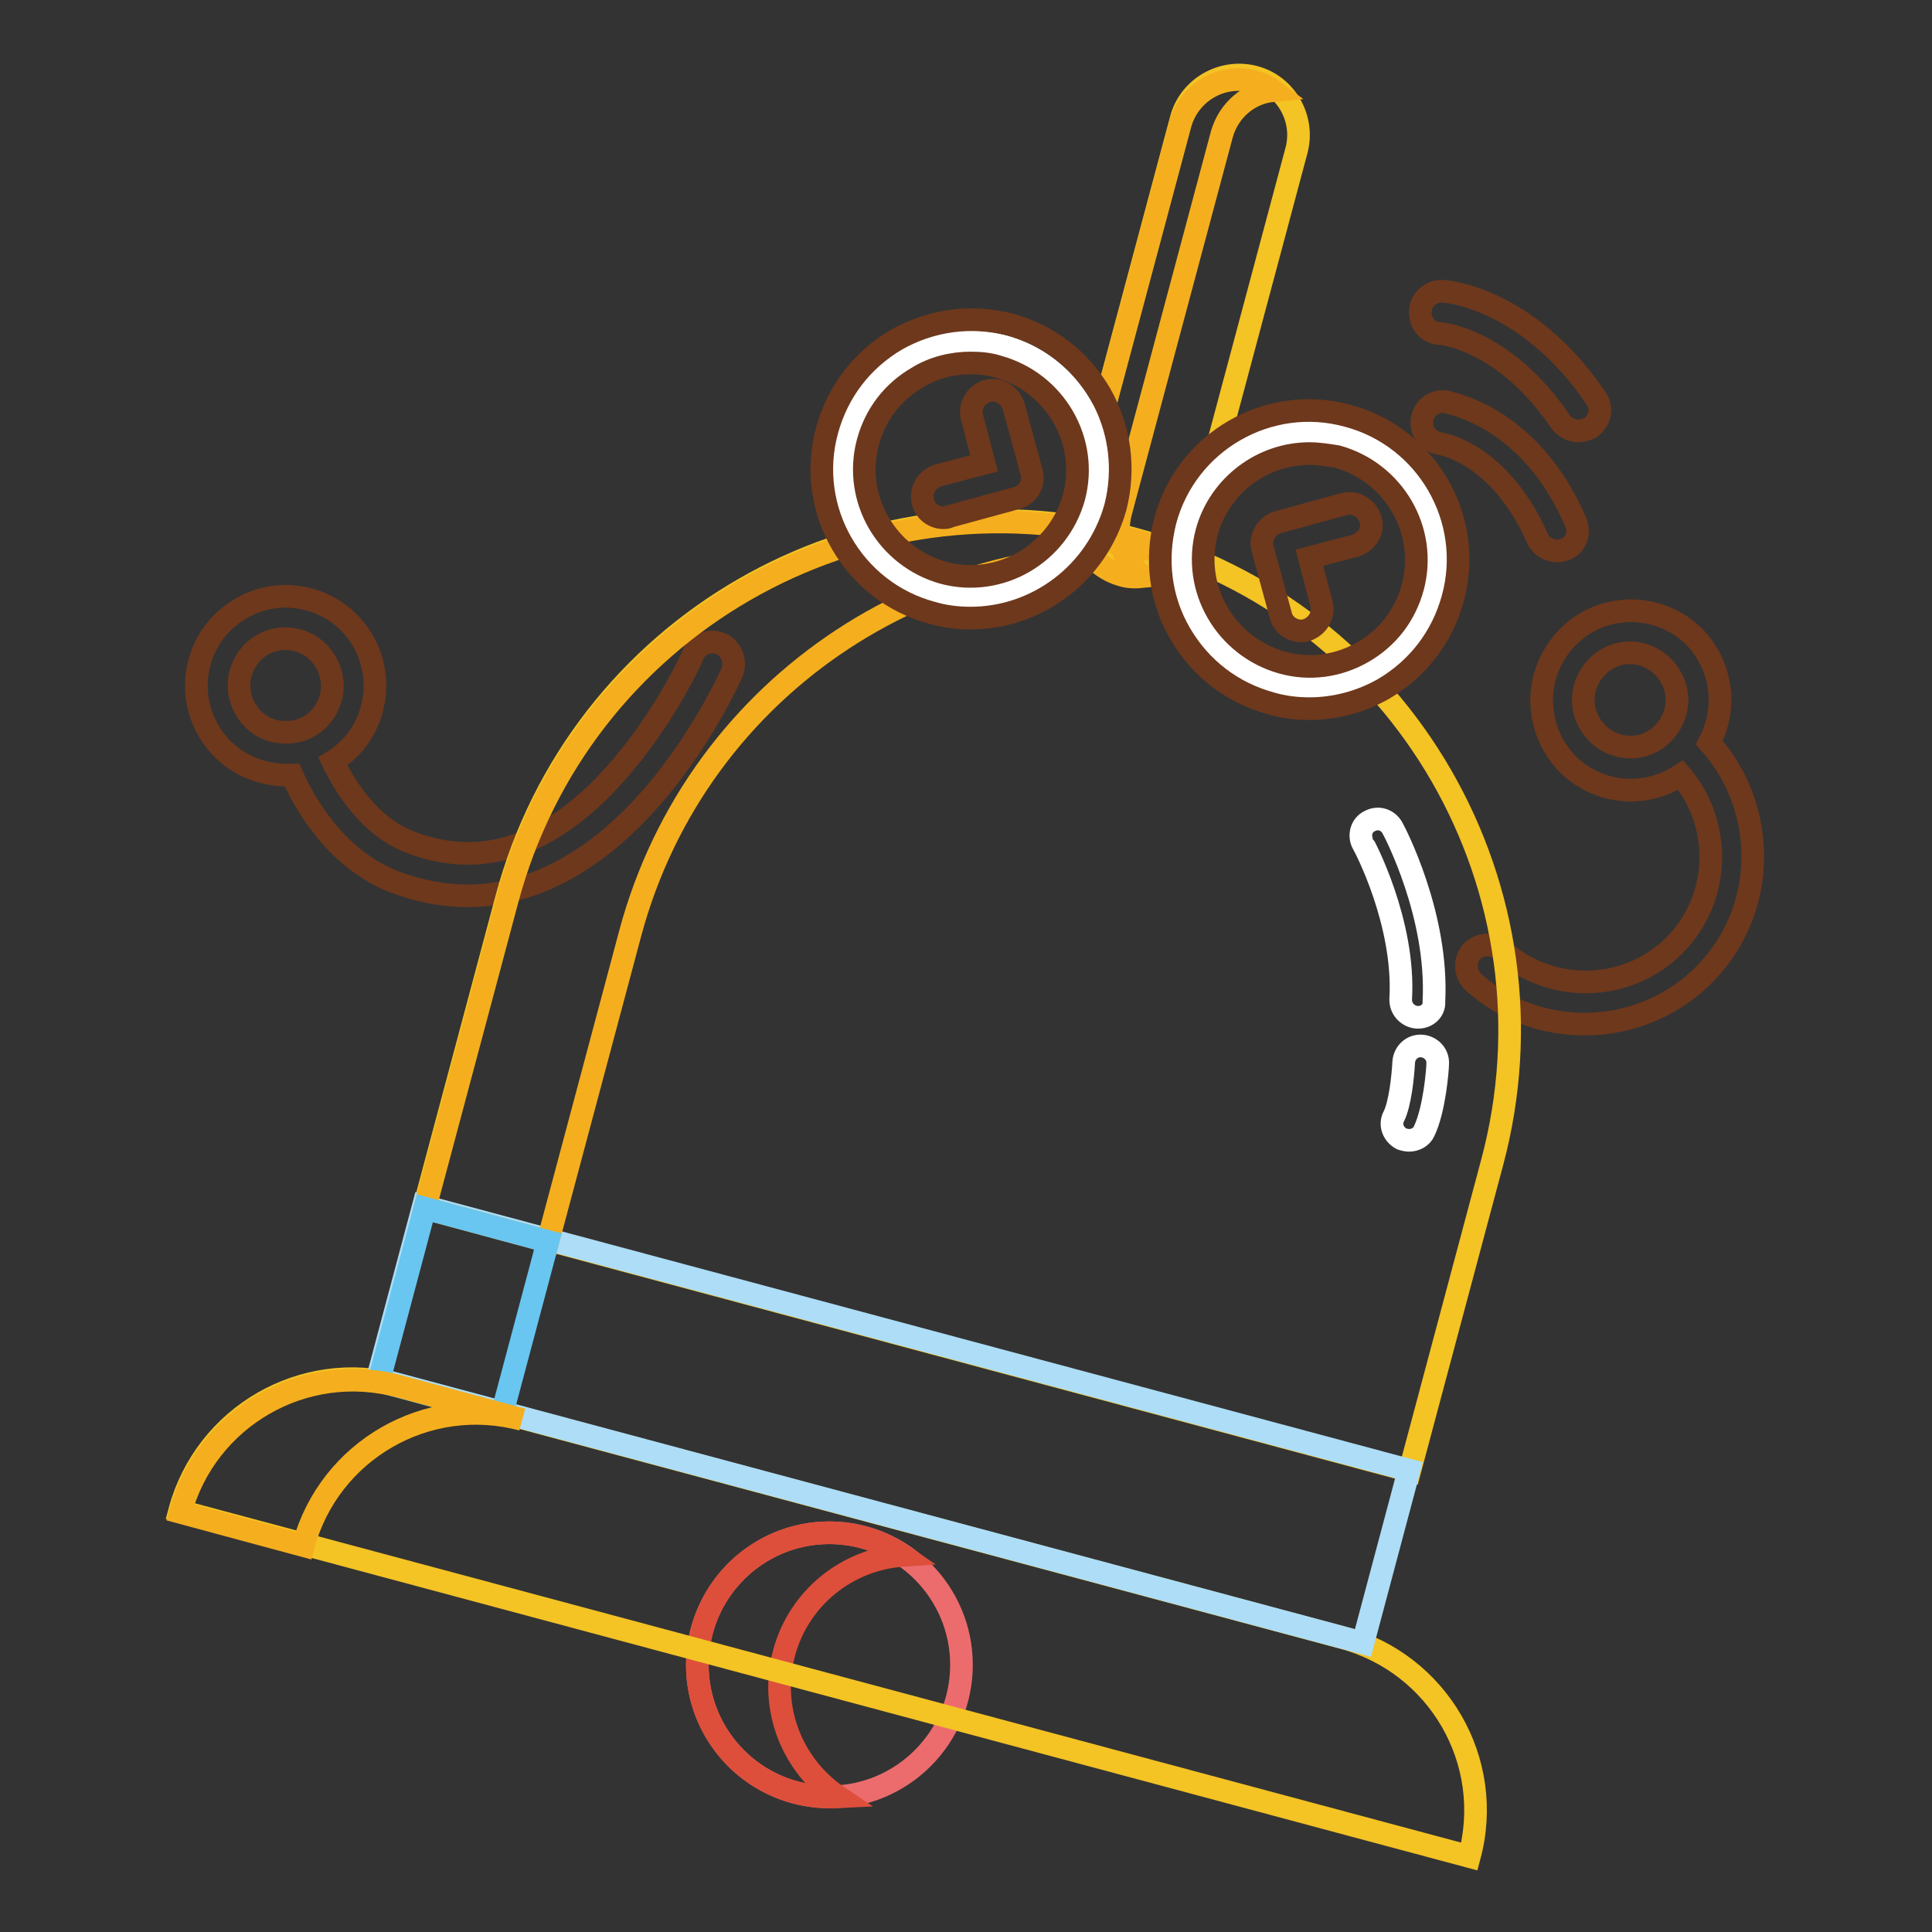 <?xml version="1.0" encoding="utf-8"?>
<!-- Svg Vector Icons : http://www.onlinewebfonts.com/icon -->
<!DOCTYPE svg PUBLIC "-//W3C//DTD SVG 1.1//EN" "http://www.w3.org/Graphics/SVG/1.1/DTD/svg11.dtd">
<svg version="1.1" xmlns="http://www.w3.org/2000/svg" xmlns:xlink="http://www.w3.org/1999/xlink" x="0px" y="0px" viewBox="0 0 256 256" enable-background="new 0 0 256 256" xml:space="preserve">
<rect x="0" y="0" width="256" height="256" fill="#333333" stroke="none"/>
<g> <path stroke-width="3" fill-opacity="0" stroke="#ec6c6d"  d="M92.4,220.6c0,9.6,7.8,17.5,17.5,17.5c9.6,0,17.5-7.8,17.5-17.5l0,0c0-9.6-7.8-17.5-17.5-17.5 C100.2,203.1,92.4,211,92.4,220.6L92.4,220.6z"/> <path stroke-width="3" fill-opacity="0" stroke="#dd4f3b"  d="M103.9,219c2-7.4,8.5-12.4,15.7-12.9c-1.6-1.1-3.4-1.9-5.2-2.4c-9.3-2.5-18.9,3-21.4,12.4 c-2.5,9.3,3,18.9,12.4,21.4c1.9,0.5,3.8,0.7,5.7,0.6C105,234,101.9,226.4,103.9,219z"/> <path stroke-width="3" fill-opacity="0" stroke="#6e381c"  d="M95.5,85.3c-1.4-0.6-3.1,0-3.7,1.5c0,0.1-3.8,8.6-10.5,16c-8.5,9.4-17.6,12.4-26.9,8.8 c-5.6-2.1-8.9-7.8-10.3-10.7c2.6-1.6,4.6-4.2,5.3-7.5c1.4-6.4-2.6-12.7-9-14.1c-3.1-0.7-6.3-0.1-8.9,1.6c-2.7,1.7-4.5,4.3-5.2,7.4 c-1.4,6.4,2.6,12.7,9,14.1c0.9,0.2,1.7,0.3,2.6,0.3c0.3,0,0.5,0,0.8,0c1.5,3.4,5.7,11.2,13.7,14.2c3.2,1.2,6.4,1.8,9.5,1.8 c8.2,0,16.3-4.1,23.6-12.1c7.3-8,11.3-17.1,11.5-17.5C97.6,87.6,96.9,85.9,95.5,85.3z M36.5,96.9c-3.3-0.7-5.4-4.1-4.7-7.4 c0.4-1.6,1.3-3,2.7-3.9c1.4-0.9,3.1-1.2,4.7-0.8c3.3,0.7,5.4,4.1,4.7,7.4c-0.4,1.6-1.3,3-2.7,3.9C39.8,97,38.1,97.2,36.5,96.9 L36.5,96.9z M226.5,98.4c1-1.9,1.5-4.1,1.4-6.3c-0.2-3.2-1.6-6.1-3.9-8.2c-4.9-4.3-12.4-3.9-16.7,1c-2.1,2.4-3.2,5.4-3,8.6 c0.2,3.2,1.6,6.1,3.9,8.2c2.3,2,5.1,3,7.9,3c2.3,0,4.6-0.7,6.6-2c5.3,6.2,5.4,15.6-0.2,21.9c-6.1,6.8-16.6,7.4-23.5,1.3 c-1.2-1-2.9-0.9-4,0.2c-1,1.2-0.9,2.9,0.2,4c4.2,3.8,9.5,5.6,14.8,5.6c6.1,0,12.2-2.5,16.6-7.4C234.3,119.7,234,106.8,226.5,98.4 L226.5,98.4z M211.9,97.4c-1.2-1.1-2-2.6-2.1-4.3c-0.1-1.6,0.5-3.3,1.6-4.5c1.2-1.4,2.9-2.1,4.6-2.1c1.5,0,3,0.6,4.1,1.6v0 c1.2,1.1,2,2.6,2.1,4.3c0.1,1.6-0.5,3.3-1.6,4.5C218.4,99.5,214.5,99.7,211.9,97.4L211.9,97.4z"/> <path stroke-width="3" fill-opacity="0" stroke="#f4c324"  d="M197.7,154.1c9.7-36.1-11.7-73.2-47.8-82.8c-36.1-9.7-73.2,11.7-82.8,47.8l-10.9,40.8l130.6,35L197.7,154.1 z M194.7,246L23.8,200.2c3.4-12.6,16.4-20.1,29-16.7L177.9,217C190.6,220.4,198.1,233.4,194.7,246z"/> <path stroke-width="3" fill-opacity="0" stroke="#adddf7"  d="M50,182.7l6.1-22.9l130.6,35l-6.1,22.9L50,182.7z"/> <path stroke-width="3" fill-opacity="0" stroke="#f5af1e"  d="M83.5,123.7c8.9-33.3,41.2-54.1,74.5-49.5c-2.6-1.1-5.3-2-8-2.7c-36.1-9.7-73.2,11.7-82.8,47.8l-10.9,40.8 l16.3,4.4L83.5,123.7z"/> <path stroke-width="3" fill-opacity="0" stroke="#68c6f1"  d="M56.3,160.1l16.3,4.4l-6.1,22.9L50.2,183L56.3,160.1z"/> <path stroke-width="3" fill-opacity="0" stroke="#f5af1e"  d="M69.2,188.1l-16.3-4.4c-12.6-3.4-25.6,4.1-29,16.7l16.3,4.4C43.6,192.2,56.6,184.7,69.2,188.1z"/> <path stroke-width="3" fill-opacity="0" stroke="#f4c324"  d="M148.7,75.6c-4.2-1.1-6.7-5.5-5.6-9.7l13.4-50.1c1.1-4.2,5.5-6.7,9.7-5.6c4.2,1.1,6.7,5.5,5.6,9.7L158.4,70 C157.3,74.2,153,76.7,148.7,75.6z"/> <path stroke-width="3" fill-opacity="0" stroke="#f5af1e"  d="M148.5,67.9l13.4-50.1c0.9-3.2,3.6-5.5,6.8-5.8c-0.8-0.6-1.7-1-2.6-1.2c-4.2-1.1-8.5,1.4-9.7,5.6L143,66.5 c-1.1,4.2,1.4,8.5,5.6,9.7c0.9,0.3,1.9,0.3,2.9,0.2C148.9,74.5,147.6,71.2,148.5,67.9L148.5,67.9z"/> <path stroke-width="3" fill-opacity="0" stroke="#6e381c"  d="M209.1,57.1c-0.9,0-1.8-0.5-2.3-1.2c-7.4-10.9-15.7-11.7-16-11.7c-1.6-0.1-2.7-1.4-2.6-3 c0.1-1.6,1.5-2.7,3-2.6c0.5,0,11.3,0.9,20.3,14.2c0.9,1.3,0.5,3-0.8,3.9C210.2,56.9,209.7,57.1,209.1,57.1z"/> <path stroke-width="3" fill-opacity="0" stroke="#ffffff"  d="M111.7,62.2c0,9.3,7.6,16.9,16.9,16.9c9.3,0,16.9-7.6,16.9-16.9s-7.6-16.9-16.9-16.9 C119.3,45.3,111.7,52.8,111.7,62.2z"/> <path stroke-width="3" fill-opacity="0" stroke="#6e381c"  d="M128.6,81.9c-1.7,0-3.4-0.2-5.1-0.7c-10.5-2.8-16.8-13.7-13.9-24.2c1.4-5.1,4.6-9.3,9.2-12 c4.6-2.6,9.9-3.3,15-2c5.1,1.4,9.3,4.6,12,9.2c2.6,4.6,3.3,9.9,2,15C145.3,76.1,137.3,81.9,128.6,81.9L128.6,81.9z M128.6,48.1 c-2.4,0-4.9,0.6-7,1.9c-3.3,1.9-5.6,4.9-6.6,8.6c-2,7.5,2.5,15.2,10,17.3c7.5,2,15.2-2.5,17.3-10c2-7.5-2.5-15.2-10-17.3 C131.1,48.2,129.8,48.1,128.6,48.1z"/> <path stroke-width="3" fill-opacity="0" stroke="#ffffff"  d="M156.6,74.2c0,9.3,7.6,16.9,16.9,16.9s16.9-7.6,16.9-16.9c0-9.3-7.6-16.9-16.9-16.9S156.6,64.9,156.6,74.2z "/> <path stroke-width="3" fill-opacity="0" stroke="#6e381c"  d="M173.5,93.9c-1.7,0-3.4-0.2-5.1-0.7c-5.1-1.4-9.3-4.6-12-9.2s-3.3-9.9-2-15c2.8-10.5,13.7-16.8,24.2-13.9 c10.5,2.8,16.8,13.7,13.9,24.2c-1.4,5.1-4.6,9.3-9.2,12C180.3,93,176.9,93.9,173.5,93.9z M173.5,60.1c-6.2,0-11.9,4.2-13.6,10.4 c-2,7.5,2.5,15.2,10,17.3c3.6,1,7.4,0.5,10.7-1.4c3.3-1.9,5.6-4.9,6.6-8.6c2-7.5-2.5-15.2-10-17.3C176,60.3,174.7,60.1,173.5,60.1 L173.5,60.1z"/> <path stroke-width="3" fill-opacity="0" stroke="#6e381c"  d="M125,68.6c-1.2,0-2.4-0.8-2.7-2.1c-0.4-1.5,0.5-3,2-3.5l6.1-1.6l-1.6-6.1c-0.4-1.5,0.5-3,2-3.5 c1.5-0.4,3,0.5,3.5,2l2.4,8.8c0.4,1.5-0.5,3-2,3.4c0,0,0,0,0,0l-8.8,2.4C125.5,68.6,125.3,68.6,125,68.6z"/> <path stroke-width="3" fill-opacity="0" stroke="#6e381c"  d="M172.4,83.6c-1.2,0-2.4-0.8-2.7-2.1l-2.4-8.8c-0.4-1.5,0.5-3,2-3.5l0,0l8.8-2.4c1.5-0.4,3,0.5,3.5,2 s-0.5,3-2,3.5l-6.1,1.6l1.6,6.1c0.4,1.5-0.5,3-2,3.5C172.9,83.6,172.6,83.6,172.4,83.6L172.4,83.6z"/> <path stroke-width="3" fill-opacity="0" stroke="#ffffff"  d="M187.9,134.8c-1.2,0-2.3-1-2.3-2.3c0,0,0-0.1,0-0.1c0.6-10.2-4.9-20.5-5-20.6c-0.6-1.1-0.2-2.5,0.9-3 c1.1-0.6,2.4-0.2,3,0.9c0.3,0.5,6.1,11.6,5.5,23C190.1,133.9,189.1,134.8,187.9,134.8L187.9,134.8z"/> <path stroke-width="3" fill-opacity="0" stroke="#ffffff"  d="M186.7,151.1c-0.3,0-0.7-0.1-1-0.2c-1.1-0.6-1.6-1.9-1-3l0,0c0.8-1.6,1.2-5.2,1.3-7.2 c0.1-1.2,1.1-2.2,2.4-2.1c1.2,0.1,2.2,1.1,2.1,2.4c0,0.6-0.4,6-1.8,8.9C188.4,150.6,187.6,151.1,186.7,151.1L186.7,151.1z"/> <path stroke-width="3" fill-opacity="0" stroke="#6e381c"  d="M208.8,69.2c-5.3-12.3-14-15.1-16.6-15.8c-0.3-0.1-0.7-0.2-1-0.2c-1.6,0-2.8,1.3-2.8,2.8 c0,1.5,1.1,2.6,2.5,2.8c1.2,0.2,8.2,2.1,12.8,12.5c0.4,1,1.5,1.7,2.6,1.7c0.4,0,0.8-0.1,1.1-0.2C208.8,72.3,209.4,70.6,208.8,69.2 L208.8,69.2z"/></g>
</svg>